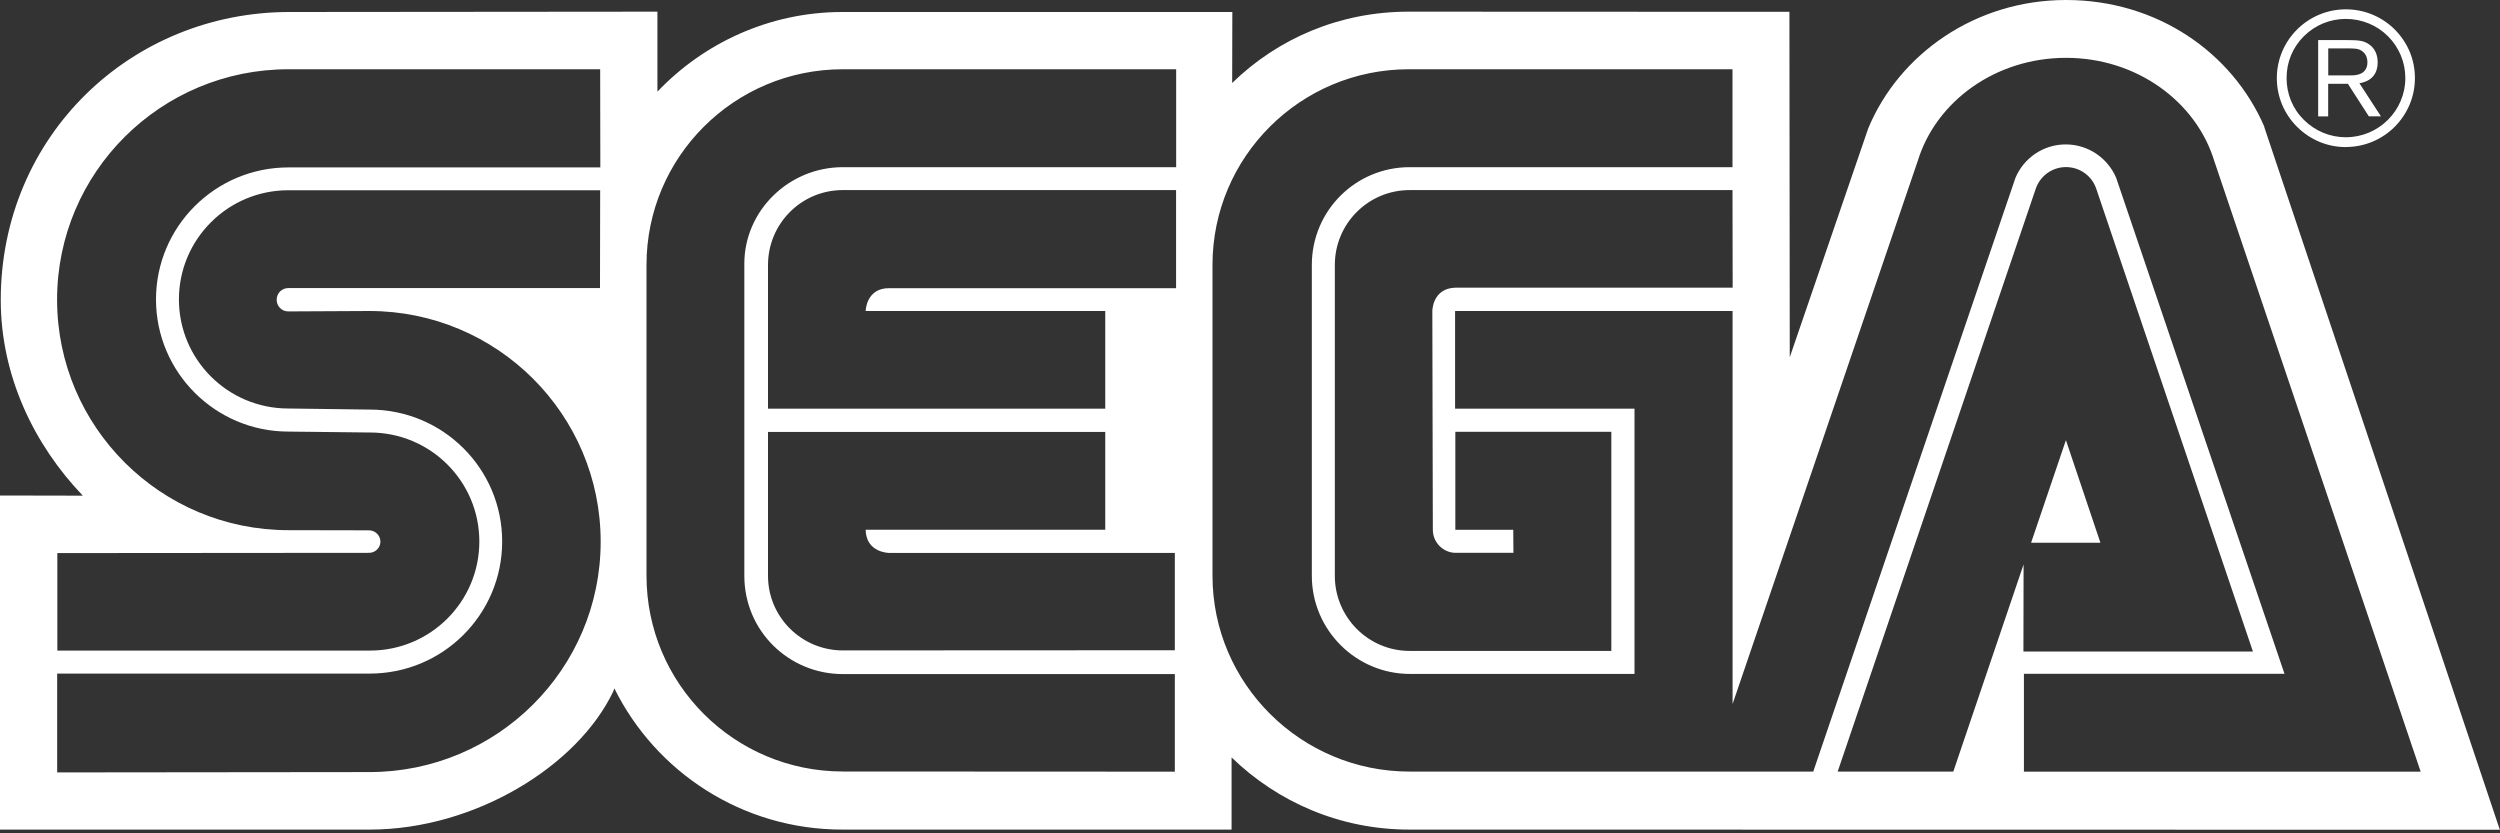 <svg width="300" height="100" viewBox="0 0 300 100" fill="none" xmlns="http://www.w3.org/2000/svg">
<rect x="0" y="0" width="300" height="100" fill="#333333" stroke="none"/>
<g clip-path="url(#clip0_1_28)">
<path d="M271.73 15.23C267.87 6.27 258.81 0 247.93 0C237.05 0 227.9 6.48 224.19 15.4L214.77 42.87L214.73 1.42L169.02 1.4C160.76 1.4 153.33 4.62 147.86 9.96L147.88 1.44H101.08C92.36 1.44 84.44 5.16 78.89 11V1.4L34.78 1.44C15.73 1.42 0.11 16.3 0.09 35.98C0.09 45.09 4.07 53.35 9.94 59.48L-0.01 59.46V99.55H44.43C56.92 99.53 69.29 91.99 73.59 82.97L73.72 82.6C78.69 92.64 89.06 99.55 101.06 99.55H147.79V90.89C153.3 96.24 160.81 99.55 169.09 99.55L299.98 99.57L271.71 15.24L271.73 15.23ZM44.29 66.34C45.03 66.34 45.65 65.74 45.65 65C45.65 64.26 45.03 63.64 44.29 63.64L34.61 63.62C19.29 63.62 6.85 51.24 6.85 35.96C6.85 20.68 19.29 8.31 34.61 8.31H72.02L72.04 20.09H34.61C25.84 20.09 18.72 27.19 18.72 35.93C18.72 44.67 25.84 51.79 34.61 51.79L44.39 51.9C51.65 51.9 57.52 57.75 57.52 64.98C57.52 72.21 51.65 78.07 44.39 78.07H6.88V66.37L44.29 66.34ZM44.34 92.65L6.86 92.69V80.83H44.37C53.16 80.83 60.26 73.73 60.26 64.98C60.26 56.23 53.15 49.15 44.37 49.15L34.59 49.02C27.35 49.02 21.47 43.16 21.47 35.93C21.47 28.7 27.36 22.83 34.59 22.83H72.02L72 34.57H34.59C33.82 34.57 33.2 35.19 33.2 35.97C33.2 36.75 33.82 37.37 34.59 37.37L44.32 37.32C59.65 37.32 72.08 49.71 72.08 65C72.08 80.29 59.65 92.65 44.32 92.65H44.34ZM171.94 63.58C171.94 65.09 173.18 66.34 174.69 66.34H181.61L181.59 63.58H174.64V51.82H193.36V78.11H169.16C164.2 78.11 160.18 74.07 160.18 69.1V31.79C160.18 26.83 164.2 22.81 169.16 22.81H207.9L207.92 34.52H174.66C171.88 34.59 171.88 37.32 171.88 37.32L171.94 63.59V63.58ZM141.15 34.58H106.68C103.92 34.58 103.88 37.32 103.88 37.32H132.63V49.04H92.16V31.79C92.17 26.83 96.17 22.81 101.13 22.81H141.13V34.58H141.15ZM106.68 66.35H140.98V78.03L101.14 78.05C96.19 78.05 92.16 74.05 92.16 69.1V51.83H132.63V63.57H103.88C103.92 66.33 106.68 66.35 106.68 66.35ZM141.15 20.06H101.15C94.65 20.06 89.32 25.29 89.32 31.65V69.09C89.32 75.71 94.65 80.89 101.15 80.89H140.98V92.6L101.14 92.58C88.12 92.58 77.58 82.06 77.58 69.08V31.79C77.58 18.82 88.12 8.31 101.14 8.31H141.14V20.07L141.15 20.06ZM234.4 92.59H220.52L244.3 22.62C244.82 21.13 246.24 20.05 247.92 20.05C249.6 20.05 251.03 21.13 251.54 22.62L270.35 78.18H242.81L242.83 67.73L234.4 92.58V92.59ZM242.85 80.86H274.14L253.94 21.34C252.95 19 250.61 17.33 247.89 17.33C245.17 17.33 242.84 18.99 241.85 21.35L217.59 92.59H207.89H169.15C156.14 92.59 145.5 82.07 145.5 69.09V31.79C145.5 18.82 156.05 8.31 169.06 8.31H207.9V20.06H169.16C162.67 20.06 157.42 25.29 157.42 31.79V69.1C157.42 75.59 162.72 80.87 169.19 80.87H196.14V49.04H174.61V37.32H207.91V84.48L230.13 19.31C232.32 12.17 239.45 6.94 247.93 6.94C256.41 6.94 263.55 12.2 265.72 19.34L290.48 92.6H242.87V80.87L242.85 80.86Z" fill="white"/>
<path d="M247.91 52.82L243.73 65.13H252.05L247.91 52.82Z" fill="white"/>
<path d="M281.5 17.64C283.72 17.64 285.8 16.77 287.36 15.22C288.92 13.65 289.79 11.58 289.79 9.36C289.79 7.14 288.92 5.1 287.36 3.53C285.8 1.98 283.71 1.12 281.5 1.12C276.94 1.12 273.22 4.82 273.22 9.37C273.22 11.58 274.08 13.66 275.66 15.23C277.22 16.78 279.29 17.65 281.5 17.65V17.64ZM276.47 4.34C277.82 3 279.61 2.27 281.5 2.27C283.39 2.27 285.2 3 286.55 4.34C287.89 5.68 288.64 7.47 288.64 9.36C288.64 13.28 285.44 16.47 281.5 16.47C279.61 16.47 277.82 15.73 276.47 14.39C275.11 13.05 274.39 11.27 274.39 9.36C274.39 7.45 275.12 5.68 276.47 4.34Z" fill="white"/>
<path d="M279.38 10.06H281.75L284.26 13.96H285.71L283.13 9.99C283.57 9.9 285.32 9.62 285.32 7.48C285.32 6.63 285.03 5.86 284.34 5.36C283.63 4.82 282.88 4.82 281.59 4.81H278.18V13.97H279.38V10.07V10.06ZM279.38 5.81H281.75C282.46 5.81 283.06 5.79 283.54 6.2C284.06 6.62 284.09 7.24 284.09 7.48C284.09 8.15 283.79 8.75 282.94 8.96C282.58 9.05 282.21 9.05 281.82 9.05H279.39V5.81H279.38Z" fill="white"/>
</g>
<defs>
<clipPath id="clip0_1_28">
<rect width="300" height="99.57" fill="white"/>
</clipPath>
</defs>
</svg>
